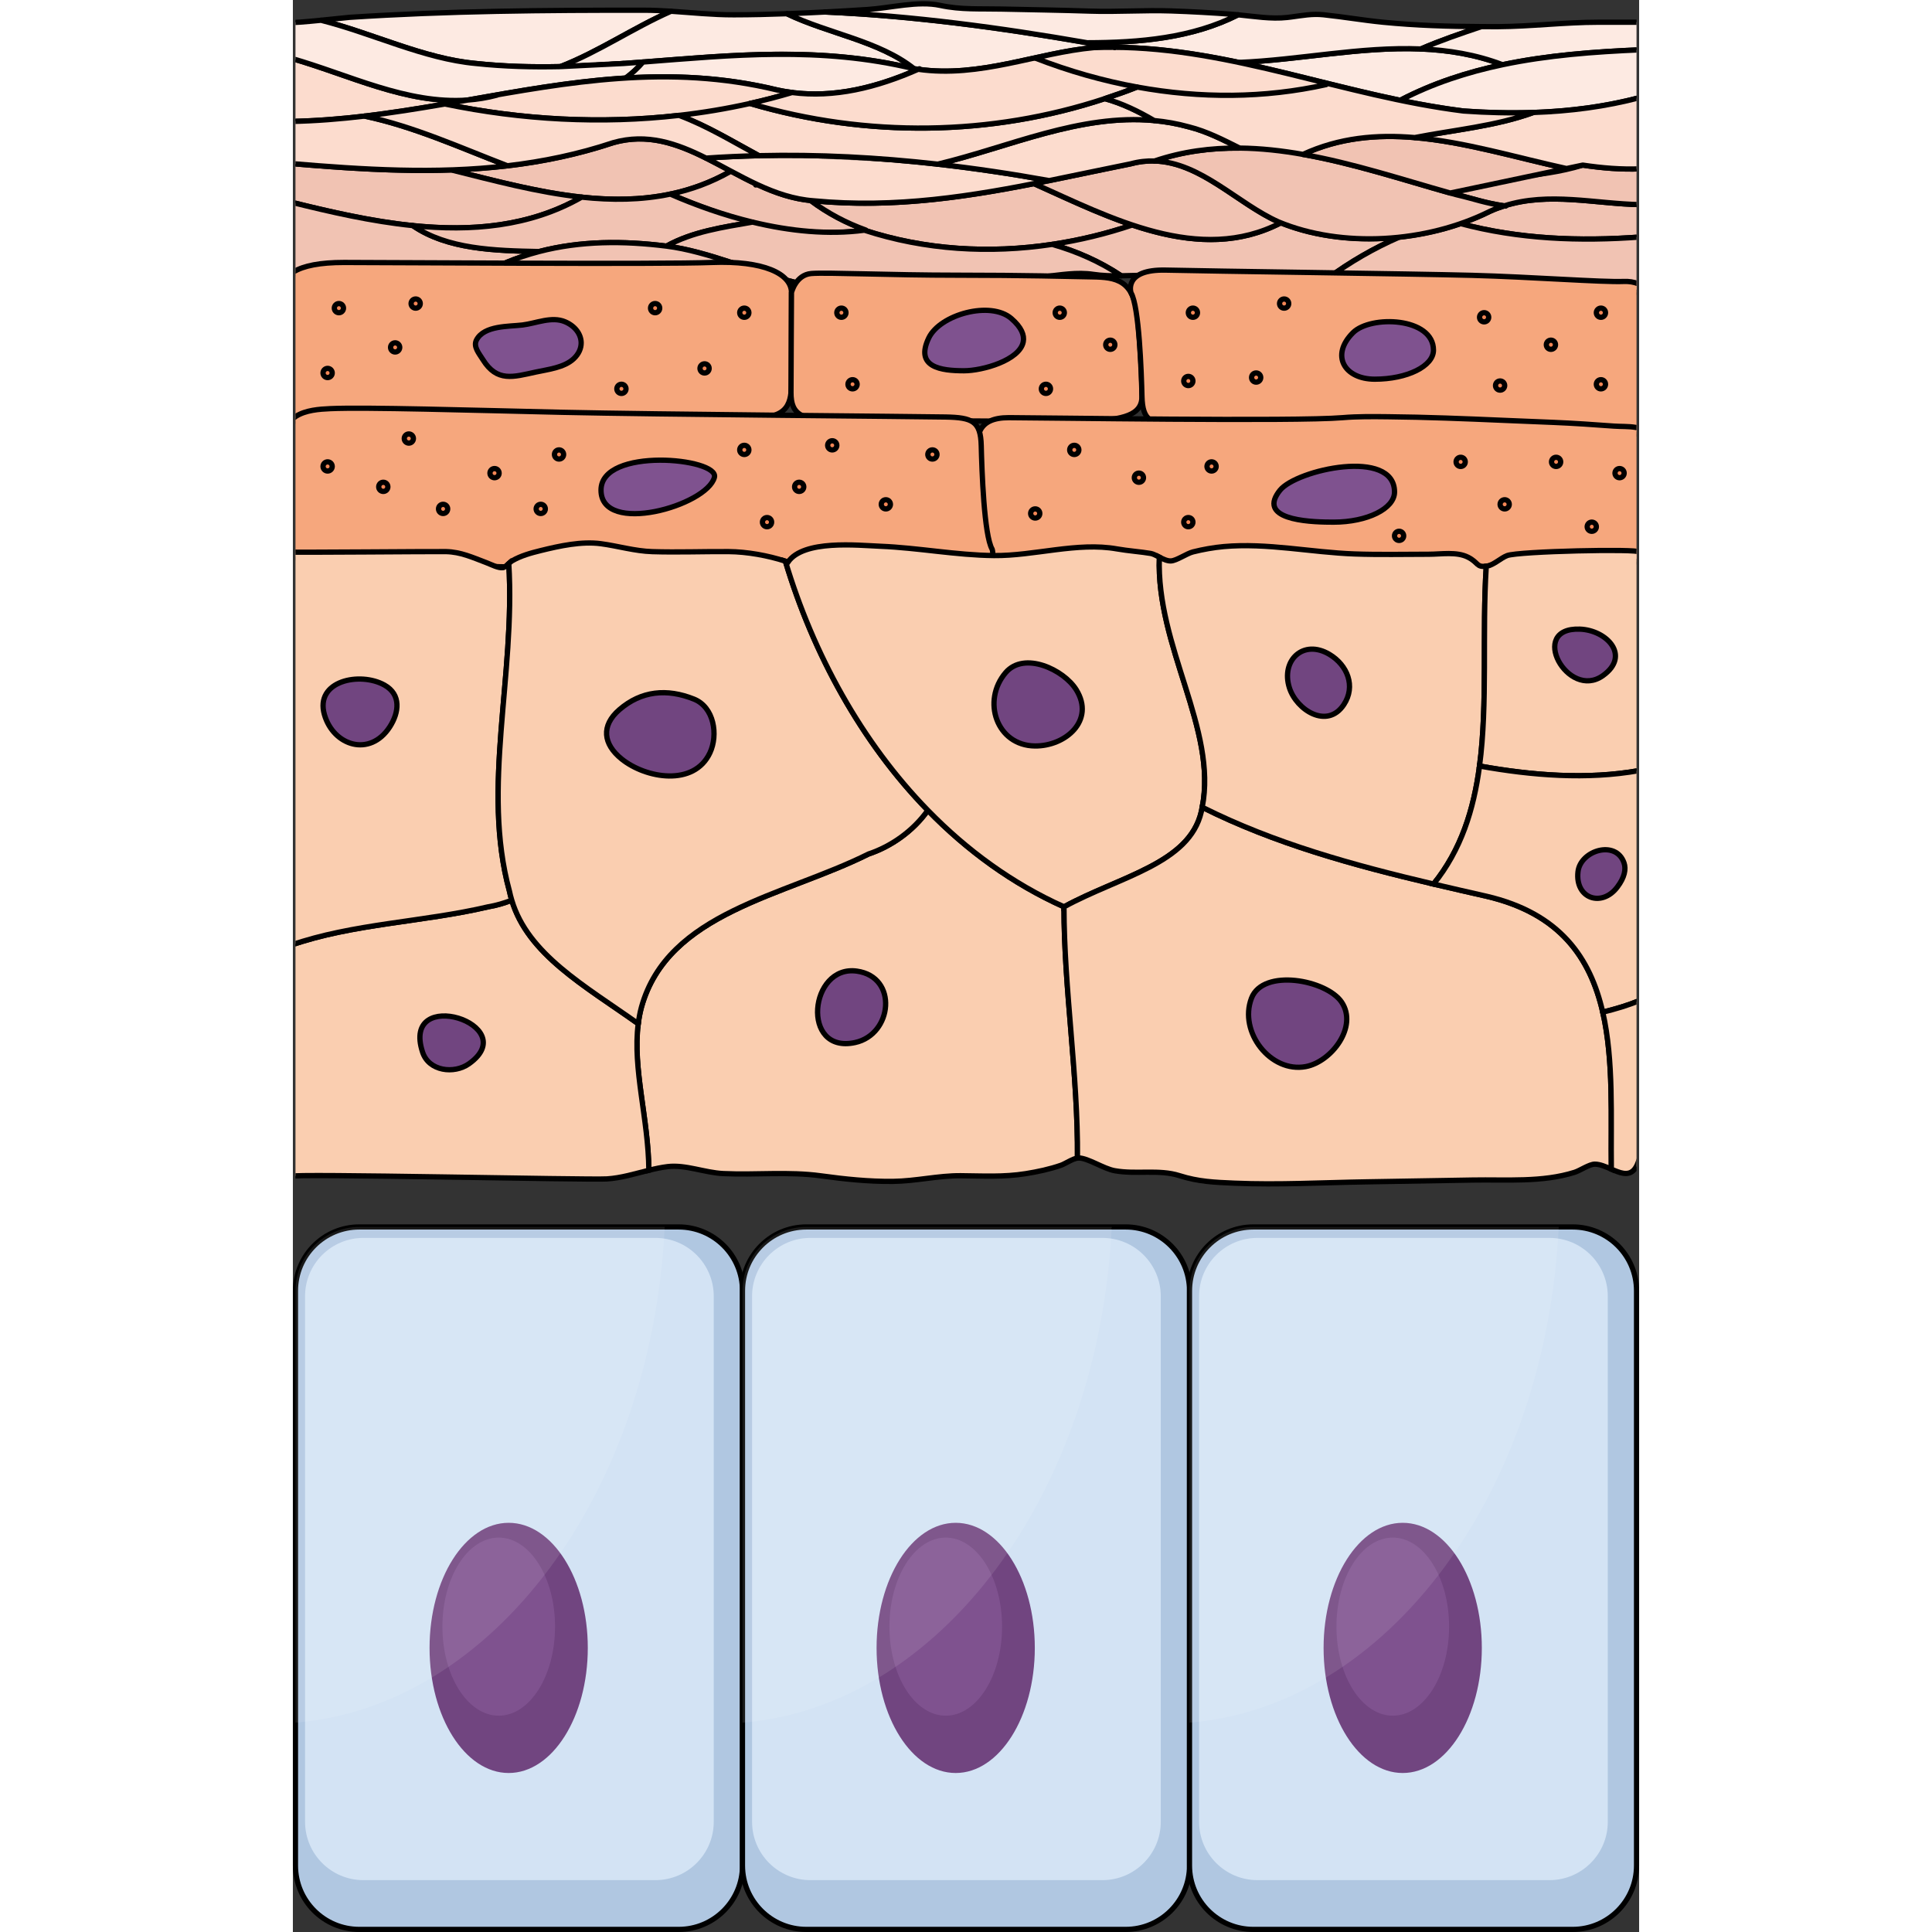 <?xml version="1.0" encoding="utf-8"?>
<!-- Created by: Science Figures, www.sciencefigures.org, Generator: Science Figures Editor -->
<!DOCTYPE svg PUBLIC "-//W3C//DTD SVG 1.1//EN" "http://www.w3.org/Graphics/SVG/1.1/DTD/svg11.dtd">
<svg version="1.1" id="Layer_1" xmlns="http://www.w3.org/2000/svg" xmlns:xlink="http://www.w3.org/1999/xlink" 
	 width="800px" height="800px" viewBox="0 0 259.214 371.998" enable-background="new 0 0 259.214 371.998"
	 xml:space="preserve">
<rect x="0" y="0" width="259.214" height="371.998" fill="#333333" stroke="none"/>
<g>
	<g>
		<g>
			<path fill="#B0C7E1" d="M86.571,359.203c0,6.791-5.504,12.295-12.295,12.295h-61.48c-6.791,0-12.296-5.504-12.296-12.295V248.539
				c0-6.791,5.505-12.295,12.296-12.295h61.48c6.791,0,12.295,5.504,12.295,12.295V359.203z"/>
			<path fill="none" stroke="#000000" stroke-linecap="round" stroke-linejoin="round" stroke-miterlimit="10" d="M86.571,359.203
				c0,6.791-5.504,12.295-12.295,12.295h-61.48c-6.791,0-12.296-5.504-12.296-12.295V248.539c0-6.791,5.505-12.295,12.296-12.295
				h61.48c6.791,0,12.295,5.504,12.295,12.295V359.203z"/>
			<path fill="#D3E3F4" d="M81.038,350.771c0,6.209-5.033,11.242-11.241,11.242H13.586c-6.209,0-11.241-5.033-11.241-11.242V249.593
				c0-6.208,5.032-11.241,11.241-11.241h56.211c6.208,0,11.241,5.033,11.241,11.241V350.771z"/>
			<g>
				<g>
					<ellipse fill="#714580" cx="41.551" cy="317.297" rx="15.234" ry="24.087"/>
					<ellipse fill="#7F528F" cx="39.637" cy="313.203" rx="10.843" ry="17.146"/>
				</g>
			</g>
			<path opacity="0.1" fill="#FFFFFF" d="M71.595,236.244H12.796c-6.791,0-12.296,5.504-12.296,12.295v83.152
				C38.575,328.543,69.069,287.556,71.595,236.244z"/>
		</g>
		<g>
			<path fill="#B0C7E1" d="M172.643,359.203c0,6.791-5.505,12.295-12.296,12.295H98.867c-6.791,0-12.296-5.504-12.296-12.295
				V248.539c0-6.791,5.505-12.295,12.296-12.295h61.479c6.791,0,12.296,5.504,12.296,12.295V359.203z"/>
			<path fill="none" stroke="#000000" stroke-linecap="round" stroke-linejoin="round" stroke-miterlimit="10" d="M172.643,359.203
				c0,6.791-5.505,12.295-12.296,12.295H98.867c-6.791,0-12.296-5.504-12.296-12.295V248.539c0-6.791,5.505-12.295,12.296-12.295
				h61.479c6.791,0,12.296,5.504,12.296,12.295V359.203z"/>
			<path fill="#D3E3F4" d="M167.11,350.771c0,6.209-5.033,11.242-11.242,11.242H99.657c-6.209,0-11.242-5.033-11.242-11.242V249.593
				c0-6.208,5.033-11.241,11.242-11.241h56.211c6.209,0,11.242,5.033,11.242,11.241V350.771z"/>
			<g>
				<g>
					<ellipse fill="#714580" cx="127.622" cy="317.297" rx="15.234" ry="24.087"/>
					<ellipse fill="#7F528F" cx="125.708" cy="313.203" rx="10.843" ry="17.146"/>
				</g>
			</g>
			<path opacity="0.1" fill="#FFFFFF" d="M157.666,236.244H98.867c-6.791,0-12.296,5.504-12.296,12.295v83.152
				C124.646,328.543,155.14,287.556,157.666,236.244z"/>
		</g>
		<g>
			<path fill="#B0C7E1" d="M258.714,359.203c0,6.791-5.505,12.295-12.296,12.295h-61.479c-6.791,0-12.296-5.504-12.296-12.295
				V248.539c0-6.791,5.505-12.295,12.296-12.295h61.479c6.791,0,12.296,5.504,12.296,12.295V359.203z"/>
			<path fill="none" stroke="#000000" stroke-linecap="round" stroke-linejoin="round" stroke-miterlimit="10" d="M258.714,359.203
				c0,6.791-5.505,12.295-12.296,12.295h-61.479c-6.791,0-12.296-5.504-12.296-12.295V248.539c0-6.791,5.505-12.295,12.296-12.295
				h61.479c6.791,0,12.296,5.504,12.296,12.295V359.203z"/>
			<path fill="#D3E3F4" d="M253.181,350.771c0,6.209-5.033,11.242-11.242,11.242h-56.21c-6.209,0-11.242-5.033-11.242-11.242
				V249.593c0-6.208,5.033-11.241,11.242-11.241h56.21c6.209,0,11.242,5.033,11.242,11.241V350.771z"/>
			<g>
				<g>
					<ellipse fill="#714580" cx="213.693" cy="317.297" rx="15.234" ry="24.087"/>
					<ellipse fill="#7F528F" cx="211.779" cy="313.203" rx="10.843" ry="17.146"/>
				</g>
			</g>
			<path opacity="0.1" fill="#FFFFFF" d="M243.737,236.244h-58.799c-6.791,0-12.296,5.504-12.296,12.295v83.152
				C210.718,328.543,241.212,287.556,243.737,236.244z"/>
		</g>
	</g>
	<g>
		<defs>
			<rect id="SVGID_1_" x="0.5" y="-1.345" width="258.214" height="230.854"/>
		</defs>
		<clipPath id="SVGID_2_">
			<use xlink:href="#SVGID_1_"  overflow="visible"/>
		</clipPath>
		<g clip-path="url(#SVGID_2_)">
			<g>
				
					<path fill="#FDEAE2" stroke="#000000" stroke-width="1.017" stroke-linecap="round" stroke-linejoin="round" stroke-miterlimit="10" d="
					M67.553,1.967C48.653,1.953,29.768,2.1,10.867,3.343C10.553,3.364,8.004,3.644,5.414,3.9c9.934,2.514,19.864,7.419,29.797,8.322
					c5.502,0.589,10.928,0.72,16.314,0.604c7.426-2.898,14.017-7.464,21.292-10.66C71.081,2.054,69.332,1.968,67.553,1.967z"/>
				
					<path fill="#FDEAE2" stroke="#000000" stroke-width="1.017" stroke-linecap="round" stroke-linejoin="round" stroke-miterlimit="10" d="
					M119.621,13.239c-6.723-5.377-16.553-6.758-24.502-10.599c-3.395,0.125-6.793,0.207-10.205,0.212
					c-4.124,0.006-8.079-0.422-12.097-0.685c-7.275,3.196-13.866,7.762-21.292,10.66c4.071-0.088,8.119-0.32,12.162-0.604l0,0l0,0
					C81.978,10.933,100.133,8.536,119.621,13.239z"/>
				
					<path fill="#FDEAE2" stroke="#000000" stroke-width="1.017" stroke-linecap="round" stroke-linejoin="round" stroke-miterlimit="10" d="
					M102.47,2.31c-2.45,0.131-4.9,0.24-7.351,0.331c7.949,3.841,17.779,5.222,24.502,10.599c0.26,0.044,0.518,0.066,0.777,0.103
					c0.08-0.035,0.159-0.067,0.238-0.103c-0.079,0.036-0.158,0.068-0.238,0.103c11.901,1.698,22.852-3.175,33.8-4.171
					c1.242-0.052,2.478-0.067,3.71-0.063C139.43,5.757,120.949,3.113,102.47,2.31z"/>
				
					<path fill="#FDEAE2" stroke="#000000" stroke-width="1.017" stroke-linecap="round" stroke-linejoin="round" stroke-miterlimit="10" d="
					M217.197,9.425c-11.68-0.479-23.509,2.137-35.063,2.593c10.331,2.171,20.577,5.123,31.082,7.293
					c6.281-3.277,12.905-5.42,19.7-6.851C227.733,10.491,222.479,9.642,217.197,9.425"/>
				
					<path fill="#FDEAE2" stroke="#000000" stroke-width="1.017" stroke-linecap="round" stroke-linejoin="round" stroke-miterlimit="10" d="
					M209.908,4.281c-3.841-0.379-7.647-1.041-11.483-1.44c-2.189-0.228-4.083,0.149-6.167,0.423c-0.271,0.036-0.544,0.07-0.824,0.1
					c-3.093,0.337-6.32-0.208-9.439-0.514c-8.846,4.489-18.962,5.366-29.049,5.384c1.654,0.288,3.31,0.575,4.963,0.875
					c8.232,0.026,16.256,1.236,24.226,2.91c11.555-0.456,23.384-3.072,35.063-2.593c3.826-1.666,7.756-2.989,11.654-4.305
					C222.527,5.102,216.203,4.901,209.908,4.281z"/>
				
					<path fill="#FDEAE2" stroke="#000000" stroke-width="1.017" stroke-linecap="round" stroke-linejoin="round" stroke-miterlimit="10" d="
					M180.878,2.75c-3.928-0.295-7.86-0.515-11.796-0.646c-5.234-0.174-10.336,0.213-15.58,0.038
					c-5.672-0.19-11.346-0.267-17.018-0.396c-4.105-0.093-7.818,0.162-11.847-0.705c-4.283-0.922-9.562,0.5-13.993,0.788
					c-2.729,0.178-5.452,0.336-8.175,0.481c16.825,0.731,33.651,2.996,50.476,5.923c10.087-0.018,20.203-0.895,29.049-5.384
					C181.621,2.813,181.248,2.778,180.878,2.75z"/>
				
					<path fill="#FDEAE2" stroke="#000000" stroke-width="1.017" stroke-linecap="round" stroke-linejoin="round" stroke-miterlimit="10" d="
					M251.313,4.282c-6.375,0-12.845,0.81-19.307,0.852c-0.359,0.002-0.72-0.003-1.079-0.002c-0.691,0.002-1.383-0.008-2.075-0.011
					c-3.898,1.316-7.828,2.639-11.654,4.305c5.282,0.216,10.536,1.066,15.719,3.036c8.695-1.831,17.677-2.494,26.589-2.873V8.989
					V4.282C259.505,4.282,251.721,4.282,251.313,4.282z"/>
				
					<path fill="#FDEAE2" stroke="#000000" stroke-width="1.017" stroke-linecap="round" stroke-linejoin="round" stroke-miterlimit="10" d="
					M232.916,12.461c-6.795,1.431-13.419,3.573-19.7,6.851c4.013,0.829,8.062,1.55,12.17,2.063
					c11.555,0.826,23.108,0.311,34.119-2.63V9.588C250.593,9.967,241.611,10.63,232.916,12.461"/>
				
					<path fill="#FCDCCE" stroke="#000000" stroke-width="1.017" stroke-linecap="round" stroke-linejoin="round" stroke-miterlimit="10" d="
					M-0.357,11.217c0,3.362,0,7.64,0,12.165c11.591-0.21,22.81-2.14,33.984-4.116C21.92,20.105,10.751,14.37-0.357,11.217z"/>
				
					<path fill="#FCDCCE" stroke="#000000" stroke-width="1.017" stroke-linecap="round" stroke-linejoin="round" stroke-miterlimit="10" d="
					M63.688,12.223c-4.043,0.285-8.091,0.516-12.162,0.604"/>
				
					<path fill="#FDEAE2" stroke="#000000" stroke-width="1.017" stroke-linecap="round" stroke-linejoin="round" stroke-miterlimit="10" d="
					M67.414,11.946c-1.243,0.096-2.484,0.189-3.727,0.276c0,0-12.32,0.608-12.162,0.604c-5.387,0.116-10.813-0.015-16.314-0.604
					C25.278,11.32,15.348,6.414,5.414,3.9C2.553,4.184-0.357,4.438-0.357,4.284c0,0.086,0,2.822,0,6.933
					c11.108,3.152,22.277,8.888,33.984,8.049c10.11-1.789,20.184-3.604,30.461-4.231C65.309,14.117,66.438,13.1,67.414,11.946z"/>
				
					<path fill="#FDEAE2" stroke="#000000" stroke-width="1.017" stroke-linecap="round" stroke-linejoin="round" stroke-miterlimit="10" d="
					M119.621,13.239c-18.164-4.384-35.17-2.599-52.207-1.293c-0.977,1.154-2.105,2.171-3.326,3.088
					c9.463-0.578,19.096-0.15,29.092,2.272c9.073,2.017,18.146,0.033,27.219-3.965C120.139,13.305,119.881,13.283,119.621,13.239z"
					/>
				
					<path fill="#F1C3B3" stroke="#000000" stroke-width="1.017" stroke-linecap="round" stroke-linejoin="round" stroke-miterlimit="10" d="
					M259.505,45.63v-6.227c-8.755-0.165-17.685-2.495-26.257,0.236c0.091,0.013,0.183,0.028,0.274,0.041
					c-0.092-0.013-0.184-0.028-0.274-0.041c-0.93,0.295-1.856,0.633-2.777,1.058c-1.803,0.901-3.702,1.678-5.655,2.354
					C236.024,46.041,247.715,46.518,259.505,45.63z"/>
				
					<path fill="#F1C3B3" stroke="#000000" stroke-width="1.017" stroke-linecap="round" stroke-linejoin="round" stroke-miterlimit="10" d="
					M84.348,32.954c-7.265-3.88-14.268-7.884-22.695-5.477c-10.381,3.46-20.762,4.896-31.141,5.248
					C48.166,37.126,67.296,42.729,84.348,32.954z"/>
				
					<path fill="#F1C3B3" stroke="#000000" stroke-width="1.017" stroke-linecap="round" stroke-linejoin="round" stroke-miterlimit="10" d="
					M55.606,37.96c-8.447-0.909-16.929-3.2-25.095-5.236c-10.291,0.348-20.58-0.367-30.869-1.235c0,2.574,0,5.089,0,7.434
					C17.908,43.461,38.494,47.732,55.606,37.96z"/>
				
					<path fill="#F1C3B3" stroke="#000000" stroke-width="1.017" stroke-linecap="round" stroke-linejoin="round" stroke-miterlimit="10" d="
					M110.307,44.296c-3.732-1.35-7.301-3.206-10.615-5.693c-3.637-0.357-7.015-1.556-10.267-3.069
					c-0.105,0.03-0.208,0.045-0.313,0.079c0.105-0.034,0.208-0.049,0.313-0.079c-1.72-0.8-3.405-1.687-5.077-2.58
					c-3.801,2.18-7.707,3.585-11.675,4.418C84.607,42.568,97.154,46.129,110.307,44.296z"/>
				
					<path fill="#F1C3B3" stroke="#000000" stroke-width="1.017" stroke-linecap="round" stroke-linejoin="round" stroke-miterlimit="10" d="
					M146.221,47.053c5.234-0.786,10.4-2.04,15.402-3.729c-6.524-2.18-12.914-5.278-18.923-7.964
					c-13.835,2.712-27.633,4.711-42.401,3.304c-0.204-0.014-0.405-0.041-0.607-0.061c3.314,2.487,6.883,4.344,10.615,5.693
					c-0.088,0.013-0.178,0.019-0.266,0.03C121.733,48.155,134.163,48.863,146.221,47.053"/>
				
					<path fill="#F1C3B3" stroke="#000000" stroke-width="1.017" stroke-linecap="round" stroke-linejoin="round" stroke-miterlimit="10" d="
					M190.23,42.899c-9.316,4.826-19.105,3.599-28.607,0.424c-5.002,1.689-10.168,2.943-15.402,3.729
					c4.68,1.335,9.155,3.3,13.275,6.047c1.564-0.021,3.132-0.091,4.671-0.109c4.053-0.048,8.554-0.822,12.531-0.386
					c4.454,0.489,8.647,1.253,13.188,1.306c3.141,0.036,6.26-0.109,9.367-0.308c4.273-3.142,8.914-5.84,13.79-7.952
					C205.145,46.5,197.075,45.65,190.23,42.899z"/>
				
					<path fill="#F1C3B3" stroke="#000000" stroke-width="1.017" stroke-linecap="round" stroke-linejoin="round" stroke-miterlimit="10" d="
					M-0.357,38.923c0,7.41,0,13.085,0,13.076c0,2.021,17.146,0.568,18.271,0.614c4.38,0.179,9.393-0.26,13.654,0.786
					c0.971,0.239,1.948,0.394,2.934,0.491c4.213-2.566,8.525-4.317,12.901-5.455c-8.621-0.176-17.649-0.423-24.313-4.996
					C15.151,42.629,7.198,40.801-0.357,38.923z"/>
				
					<path fill="#F1C3B3" stroke="#000000" stroke-width="1.017" stroke-linecap="round" stroke-linejoin="round" stroke-miterlimit="10" d="
					M72.673,37.372c-5.6,1.177-11.324,1.207-17.066,0.588c-10.033,5.729-21.261,6.628-32.516,5.479
					c6.663,4.572,15.691,4.819,24.313,4.996c8.019-2.084,16.258-2.082,24.532-1.045c5.048-2.805,10.882-3.627,16.572-4.623
					C83.094,41.458,77.74,39.579,72.673,37.372z"/>
				
					<path fill="#F1C3B3" stroke="#000000" stroke-width="1.017" stroke-linecap="round" stroke-linejoin="round" stroke-miterlimit="10" d="
					M146.221,47.053c-12.058,1.81-24.487,1.102-36.18-2.727c-6.926,0.919-14.284,0.193-21.533-1.56
					c-5.69,0.996-11.524,1.818-16.572,4.623c8.045,1.008,16.885,5.046,24.818,6.994c0.751,0.015,1.502,0.031,2.258,0.037
					c4.363,0.035,7.972-0.174,12.331,0c3.569,0.143,7.07-0.433,10.673-0.193c7.533,0.501,15.081-0.163,22.57-0.951
					c3.214-0.338,6.356-0.929,9.539-0.452c1.756,0.264,3.563,0.301,5.371,0.276C155.376,50.353,150.9,48.388,146.221,47.053z"/>
				
					<path fill="#F1C3B3" stroke="#000000" stroke-width="1.017" stroke-linecap="round" stroke-linejoin="round" stroke-miterlimit="10" d="
					M71.936,47.39c8.045,1.008,16.885,5.046,24.818,6.994c-7.282-0.149-15.143-2.743-22.473-2.413
					c-8.735,0.392-17.461,0.989-26.198,1.362c-4.518,0.193-9.112,0.999-13.581,0.558c4.213-2.566,8.525-4.317,12.901-5.455
					C55.422,46.351,63.661,46.354,71.936,47.39z"/>
				
					<path fill="#F1C3B3" stroke="#000000" stroke-width="1.017" stroke-linecap="round" stroke-linejoin="round" stroke-miterlimit="10" d="
					M224.815,43.052c-3.755,1.299-7.742,2.167-11.771,2.6c-4.876,2.112-9.517,4.81-13.79,7.952
					c5.791-0.371,11.424,0.316,17.208,0.313c7.513-0.004,15.143,0.48,22.653,0.485c6.828,0.003,13.475,1.893,20.34,1.893
					c0.016,0,0.032,0,0.05,0V45.63C247.715,46.518,236.024,46.041,224.815,43.052z"/>
				
					<path fill="#FCDCCE" stroke="#000000" stroke-width="1.017" stroke-linecap="round" stroke-linejoin="round" stroke-miterlimit="10" d="
					M110.307,44.296"/>
				
					<path fill="#F1C3B3" stroke="#000000" stroke-width="1.017" stroke-linecap="round" stroke-linejoin="round" stroke-miterlimit="10" d="
					M189.792,42.731c-9.152-4.068-17.289-14.237-28.476-11.187c-6.272,1.255-12.447,2.605-18.616,3.814
					c14.757,6.6,31.817,15.679,47.53,7.54C190.086,42.841,189.936,42.792,189.792,42.731z"/>
				
					<path fill="#F1C3B3" stroke="#000000" stroke-width="1.017" stroke-linecap="round" stroke-linejoin="round" stroke-miterlimit="10" d="
					M248.363,31.791c-8.91,2.775-17.44,1.749-25.523,5.377c3.804,0.889,6.549,1.91,10.408,2.472
					c8.572-2.731,17.502-0.401,26.257-0.236v-6.9C255.799,32.664,252.087,32.347,248.363,31.791z"/>
				
					<path fill="#FCDCCE" stroke="#000000" stroke-width="1.017" stroke-linecap="round" stroke-linejoin="round" stroke-miterlimit="10" d="
					M194.49,29.728c-4.057-0.715-8.125-1.176-12.188-1.216"/>
				
					<path fill="#F1C3B3" stroke="#000000" stroke-width="1.017" stroke-linecap="round" stroke-linejoin="round" stroke-miterlimit="10" d="
					M182.303,28.512c-5.49-0.054-10.969,0.646-16.389,2.486c8.922,0.273,16.026,8.245,23.878,11.733
					c12.204,5.085,28.476,4.068,40.679-2.034c0.921-0.425,1.848-0.763,2.777-1.058c-3.859-0.563-5.436-1.265-9.238-2.153
					l-1.17-0.319c-9.192-2.585-18.732-5.743-28.35-7.439"/>
				
					<path fill="#FCDCCE" stroke="#000000" stroke-width="1.017" stroke-linecap="round" stroke-linejoin="round" stroke-miterlimit="10" d="
					M89.721,29.974c-3.385,0.082-6.771,0.23-10.158,0.47c6.579,3.292,13.066,7.673,20.736,8.22
					c15.809,1.506,30.502-0.891,45.319-3.887c-7.151-1.293-14.301-2.362-21.451-3.168"/>
				
					<path fill="#FCDCCE" stroke="#000000" stroke-width="1.017" stroke-linecap="round" stroke-linejoin="round" stroke-miterlimit="10" d="
					M124.167,31.608c-11.482-1.295-22.964-1.908-34.446-1.635"/>
				
					<path fill="#FCDCCE" stroke="#000000" stroke-width="1.017" stroke-linecap="round" stroke-linejoin="round" stroke-miterlimit="10" d="
					M-0.357,23.382c0,2.667,0,5.416,0,8.107c13.892,1.172,27.781,2.057,41.671,0.427c-9.075-3.48-17.975-7.551-27.49-9.565
					C9.143,22.906,4.427,23.295-0.357,23.382z"/>
				
					<path fill="#FCDCCE" stroke="#000000" stroke-width="1.017" stroke-linecap="round" stroke-linejoin="round" stroke-miterlimit="10" d="
					M74.361,22.215c4.59-0.523,9.154-1.283,13.663-2.292"/>
				
					<path fill="#FCDCCE" stroke="#000000" stroke-width="1.017" stroke-linecap="round" stroke-linejoin="round" stroke-miterlimit="10" d="
					M88.024,19.923c2.723-0.61,5.425-1.311,8.101-2.107c-0.981-0.127-1.964-0.29-2.945-0.508
					c-20.852-5.054-40.134-1.477-59.553,1.959c1.871-0.134,3.754-0.435,5.652-0.942c-1.898,0.507-3.781,0.808-5.652,0.942
					c-1.449,0.256-2.9,0.51-4.352,0.76c14.758,3.065,30.073,3.904,45.086,2.189"/>
				
					<path fill="#FCDCCE" stroke="#000000" stroke-width="1.017" stroke-linecap="round" stroke-linejoin="round" stroke-miterlimit="10" d="
					M165.836,23.211c-14.28-1.336-28.002,5.137-41.669,8.397c7.15,0.807,14.3,1.875,21.451,3.168
					c5.2-1.051,10.415-2.175,15.698-3.232c1.592-0.434,3.118-0.593,4.598-0.547c5.42-1.84,10.898-2.54,16.389-2.486
					c-3.16-1.575-6.291-3.209-9.8-4.086C170.266,23.804,168.044,23.417,165.836,23.211"/>
				
					<path fill="#FCDCCE" stroke="#000000" stroke-width="1.017" stroke-linecap="round" stroke-linejoin="round" stroke-miterlimit="10" d="
					M88.024,19.923c-4.509,1.009-9.073,1.769-13.663,2.292c5.43,2.032,10.294,5.028,15.359,7.758
					c11.482-0.273,22.964,0.34,34.446,1.635c13.667-3.261,27.389-9.733,41.669-8.397c-3.04-1.789-6.167-3.31-9.5-4.22
					C134.412,26.222,110.488,26.549,88.024,19.923z"/>
				
					<path fill="#F1C3B3" stroke="#000000" stroke-width="1.017" stroke-linecap="round" stroke-linejoin="round" stroke-miterlimit="10" d="
					M216.007,26.489c-7.31-0.624-14.518,0.007-21.517,3.239c9.617,1.696,19.157,4.854,28.35,7.439l22.395-4.718
					C235.475,30.323,225.651,27.311,216.007,26.489"/>
				
					<path fill="#FCDCCE" stroke="#000000" stroke-width="1.017" stroke-linecap="round" stroke-linejoin="round" stroke-miterlimit="10" d="
					M238.855,21.657c-7.247,2.644-15.217,3.335-22.849,4.832c9.645,0.822,19.468,3.834,29.228,5.961l3.129-0.659
					c3.724,0.556,7.436,0.874,11.142,0.712V18.745C252.783,20.54,245.857,21.423,238.855,21.657z"/>
				
					<path fill="#FCDCCE" stroke="#000000" stroke-width="1.017" stroke-linecap="round" stroke-linejoin="round" stroke-miterlimit="10" d="
					M162.552,16.759c12.188,2.227,24.505,2.173,36.393-0.468C187.057,18.932,174.74,18.985,162.552,16.759
					c-2.048,0.815-4.126,1.543-6.216,2.232c3.333,0.911,6.46,2.432,9.5,4.22c2.208,0.206,4.43,0.593,6.667,1.215
					c3.509,0.877,6.64,2.511,9.8,4.086c4.063,0.04,8.131,0.5,12.188,1.216c6.999-3.232,14.207-3.863,21.517-3.239
					c7.632-1.497,15.602-2.188,22.849-4.832c-4.471,0.15-8.968,0.04-13.47-0.282c-23.165-2.895-44.498-12.196-67.478-12.267
					c0.119,0.021,0.238,0.042,0.357,0.063c-0.119-0.021-0.238-0.042-0.357-0.063c-1.232-0.004-2.468,0.012-3.71,0.063
					c-10.948,0.996-21.898,5.869-33.8,4.171c-8.09,3.565-16.182,5.52-24.273,4.473c-2.676,0.796-5.378,1.497-8.101,2.107
					c22.464,6.626,46.388,6.299,68.312-0.932"/>
				
					<path fill="#FCDCCE" stroke="#000000" stroke-width="1.017" stroke-linecap="round" stroke-linejoin="round" stroke-miterlimit="10" d="
					M156.336,18.991c2.09-0.688,4.168-1.417,6.216-2.232c-6.581-1.202-13.124-3.058-19.54-5.553
					c6.416,2.496,12.959,4.352,19.54,5.553"/>
				
					<path fill="#FCDCCE" stroke="#000000" stroke-width="1.017" stroke-linecap="round" stroke-linejoin="round" stroke-miterlimit="10" d="
					M29.275,20.026c-5.123,0.884-10.263,1.71-15.452,2.326c9.516,2.014,18.415,6.085,27.49,9.565
					c6.779-0.795,13.56-2.18,20.339-4.44c6.57-1.877,12.272,0.146,17.91,2.966c3.387-0.24,6.773-0.388,10.158-0.47
					c-5.065-2.73-9.93-5.727-15.359-7.758C59.349,23.93,44.033,23.091,29.275,20.026z"/>
			</g>
			<g>
				<g>
					<path fill="#F6A77D" stroke="#000000" stroke-width="1.017" stroke-miterlimit="10" d="M96.002,56.34
						c0-3.675-5.434-6.189-15.328-5.803c-9.896,0.387-61.507,0-70.818,0c-9.313,0-12.417,2.515-12.417,6.77
						c0,4.255,0,15.088,0,18.764s2.91,6.189,9.506,6.189c6.599,0,37.836-1.16,46.954-1.935c9.119-0.774,29.686,0,35.895,0
						s6.209-3.675,6.209-7.35S96.002,61.563,96.002,56.34z"/>
					
						<path fill="#7F528F" stroke="#000000" stroke-width="1.017" stroke-linecap="round" stroke-linejoin="round" stroke-miterlimit="8" d="
						M55.509,66.009c0.006,1.053-0.444,2.133-1.435,3.063c-1.832,1.72-4.973,2.062-7.318,2.57
						c-4.323,0.938-7.453,1.989-10.174-2.406c-0.739-1.191-1.91-2.497-1.214-3.803c1.483-2.791,6.222-2.539,8.835-2.856
						c2.664-0.324,5.622-1.717,8.211-0.619C54.363,62.786,55.495,64.363,55.509,66.009z"/>
					<path fill="#F6A77D" stroke="#000000" stroke-width="1.017" stroke-miterlimit="10" d="M96.002,56.34
						c0,0,0.814-3.434,3.821-3.677c3.009-0.243,15.206,0.324,28.134,0.324c12.927,0,21.383,0.243,25.937,0.324
						s8.132,0.486,8.782,8.106c0.648,7.62,0.813,11.917,0.813,14.916c0,3-2.358,4.378-9.27,4.702s-38.217-0.26-47.322-0.017
						C97.79,81.262,95.91,79.832,95.91,75.61S96.002,57.934,96.002,56.34z"/>
					
						<path fill="#7F528F" stroke="#000000" stroke-width="1.017" stroke-linecap="round" stroke-linejoin="round" stroke-miterlimit="8" d="
						M140.631,65.815c-0.691,3.569-7.865,5.573-11.399,5.573c-4.402,0-9.529-0.638-6.792-6.323
						c2.184-4.538,11.912-7.202,15.907-3.726C140.279,63.023,140.882,64.521,140.631,65.815z"/>
					<path fill="#F6A77D" stroke="#000000" stroke-width="1.017" stroke-miterlimit="10" d="M161.383,56.383
						c0,0-1.564-4.577,6.725-4.375c8.289,0.201,47.51,0.705,58.932,1.007c11.423,0.303,25.068,1.347,29.213,1.177
						c4.146-0.169,6.672,2.854,6.672,7.994c0,5.388,0.761,10.863,0.105,16.261c-0.163,1.345-0.426,2.894-1.322,3.976
						c-0.87,1.046-2.442,1.262-3.748,1.077c-0.845-0.12-1.819,0.028-2.674,0.031c-2.257,0.008-4.514-0.014-6.77-0.045
						c-11.203-0.15-22.406-0.488-33.606-0.741c-17.791-0.403-39.425-0.805-44.577-0.906c-5.156-0.101-6.729-0.817-6.844-5.505
						C163.374,71.645,162.947,59.045,161.383,56.383z"/>
					
						<path fill="#7F528F" stroke="#000000" stroke-width="1.017" stroke-linecap="round" stroke-linejoin="round" stroke-miterlimit="8" d="
						M219.617,67.421c0,3.086-5.062,5.589-11.302,5.589c-5.816,0-8.61-4.553-4.192-8.957
						C207.55,60.638,219.617,61.082,219.617,67.421z"/>
				</g>
				<g>
					<path fill="#F6A77D" stroke="#000000" stroke-width="1.017" stroke-miterlimit="10" d="M131.649,104.405
						c0,3.676,5.434,6.19,15.329,5.803c9.895-0.387,89.877,0,99.189,0c9.312,0,16.753-2.515,16.753-6.771c0-3.983,0-7.965,0-11.948
						c0-2.252,0.149-4.89-0.976-6.928c-1.584-2.87-4.855-2.314-7.612-2.519c-3.854-0.284-7.651-0.547-11.517-0.708
						c-3.278-0.137-6.559-0.267-9.838-0.406c-7.364-0.316-14.738-0.614-22.109-0.685c-2.909-0.029-5.843-0.071-8.745,0.176
						c-9.12,0.773-58.057,0-64.266,0s-6.209,3.675-6.209,7.35C131.649,91.445,131.649,99.183,131.649,104.405z"/>
					
						<path fill="#7F528F" stroke="#000000" stroke-width="1.017" stroke-linecap="round" stroke-linejoin="round" stroke-miterlimit="8" d="
						M189.463,95.243c0.162-0.269,0.36-0.553,0.601-0.85c3.185-3.962,22.054-8.161,22.054,0.34c0,3.205-5.256,5.803-11.74,5.803
						C196.848,100.536,186.371,100.39,189.463,95.243z"/>
					<path fill="#F6A77D" stroke="#000000" stroke-width="1.017" stroke-miterlimit="10" d="M134.643,105.75
						c0,0,1.564,4.576-6.725,4.375s-76.727-0.705-88.15-1.007c-6.061-0.161-12.117-0.498-18.172-0.809
						c-0.137-0.007-0.274-0.015-0.411-0.021c-3.468-0.185-6.935-0.452-10.408-0.477c-2.688-0.019-5.433,0.42-8.111,0.27
						c-2.433-0.137-2.847-1.736-3.156-3.879c-0.487-3.381-0.526-6.754-0.719-10.158c-0.168-2.96-0.153-5.995-0.038-8.96
						c0.064-1.672,0.268-3.925,1.833-4.923c1.877-1.195,4.466-1.383,6.636-1.479c6.872-0.302,26.887,0.303,44.678,0.706
						c17.789,0.403,68.642,0.806,73.796,0.906s6.729,0.817,6.843,5.505C132.652,90.488,133.079,103.088,134.643,105.75z"/>
					
						<path fill="#7F528F" stroke="#000000" stroke-width="1.017" stroke-linecap="round" stroke-linejoin="round" stroke-miterlimit="8" d="
						M59.331,94.366c0.002-8.374,22.815-6.17,21.835-2.458C79.719,97.385,59.329,103.181,59.331,94.366z"/>
				</g>
				<circle fill="#F38655" stroke="#000000" stroke-width="1.017" stroke-miterlimit="10" cx="8.863" cy="59.33" r="0.882"/>
				<circle fill="#F38655" stroke="#000000" stroke-width="1.017" stroke-miterlimit="10" cx="19.692" cy="66.892" r="0.882"/>
				<circle fill="#F38655" stroke="#000000" stroke-width="1.017" stroke-miterlimit="10" cx="23.644" cy="58.451" r="0.883"/>
				<circle fill="#F38655" stroke="#000000" stroke-width="1.017" stroke-miterlimit="10" cx="6.691" cy="71.815" r="0.883"/>
				<circle fill="#F38655" stroke="#000000" stroke-width="1.017" stroke-miterlimit="10" cx="63.262" cy="74.869" r="0.883"/>
				<circle fill="#F38655" stroke="#000000" stroke-width="1.017" stroke-miterlimit="10" cx="69.749" cy="59.33" r="0.883"/>
				<circle fill="#F38655" stroke="#000000" stroke-width="1.017" stroke-miterlimit="10" cx="86.92" cy="60.21" r="0.882"/>
				<circle fill="#F38655" stroke="#000000" stroke-width="1.017" stroke-miterlimit="10" cx="79.269" cy="70.936" r="0.882"/>
				<circle fill="#F38655" stroke="#000000" stroke-width="1.017" stroke-miterlimit="10" cx="105.615" cy="60.21" r="0.881"/>
				<circle fill="#F38655" stroke="#000000" stroke-width="1.017" stroke-miterlimit="10" cx="107.763" cy="73.99" r="0.882"/>
				<circle fill="#F38655" stroke="#000000" stroke-width="1.017" stroke-miterlimit="10" cx="147.661" cy="60.21" r="0.882"/>
				<circle fill="#F38655" stroke="#000000" stroke-width="1.017" stroke-miterlimit="10" cx="157.39" cy="66.379" r="0.882"/>
				<circle fill="#F38655" stroke="#000000" stroke-width="1.017" stroke-miterlimit="10" cx="144.996" cy="74.869" r="0.882"/>
				<circle fill="#F38655" stroke="#000000" stroke-width="1.017" stroke-miterlimit="10" cx="173.297" cy="60.21" r="0.882"/>
				<circle fill="#F38655" stroke="#000000" stroke-width="1.017" stroke-miterlimit="10" cx="190.863" cy="58.451" r="0.882"/>
				<circle fill="#F38655" stroke="#000000" stroke-width="1.017" stroke-miterlimit="10" cx="185.475" cy="72.695" r="0.882"/>
				<circle fill="#F38655" stroke="#000000" stroke-width="1.017" stroke-miterlimit="10" cx="172.415" cy="73.356" r="0.883"/>
				<circle fill="#F38655" stroke="#000000" stroke-width="1.017" stroke-miterlimit="10" cx="229.37" cy="61.089" r="0.882"/>
				<circle fill="#F38655" stroke="#000000" stroke-width="1.017" stroke-miterlimit="10" cx="251.86" cy="60.21" r="0.882"/>
				<circle fill="#F38655" stroke="#000000" stroke-width="1.017" stroke-miterlimit="10" cx="242.23" cy="66.379" r="0.883"/>
				<circle fill="#F38655" stroke="#000000" stroke-width="1.017" stroke-miterlimit="10" cx="232.445" cy="74.236" r="0.882"/>
				<circle fill="#F38655" stroke="#000000" stroke-width="1.017" stroke-miterlimit="10" cx="251.86" cy="73.99" r="0.882"/>
				<circle fill="#F38655" stroke="#000000" stroke-width="1.017" stroke-miterlimit="10" cx="255.449" cy="91.1" r="0.882"/>
				<circle fill="#F38655" stroke="#000000" stroke-width="1.017" stroke-miterlimit="10" cx="243.228" cy="88.93" r="0.883"/>
				<circle fill="#F38655" stroke="#000000" stroke-width="1.017" stroke-miterlimit="10" cx="224.854" cy="88.93" r="0.882"/>
				<circle fill="#F38655" stroke="#000000" stroke-width="1.017" stroke-miterlimit="10" cx="233.327" cy="97.106" r="0.882"/>
				<circle fill="#F38655" stroke="#000000" stroke-width="1.017" stroke-miterlimit="10" cx="250.096" cy="101.416" r="0.883"/>
				<circle fill="#F38655" stroke="#000000" stroke-width="1.017" stroke-miterlimit="10" cx="212.999" cy="103.175" r="0.881"/>
				<circle fill="#F38655" stroke="#000000" stroke-width="1.017" stroke-miterlimit="10" cx="176.891" cy="89.81" r="0.883"/>
				<circle fill="#F38655" stroke="#000000" stroke-width="1.017" stroke-miterlimit="10" cx="172.415" cy="100.536" r="0.883"/>
				<circle fill="#F38655" stroke="#000000" stroke-width="1.017" stroke-miterlimit="10" cx="162.899" cy="91.979" r="0.882"/>
				<circle fill="#F38655" stroke="#000000" stroke-width="1.017" stroke-miterlimit="10" cx="150.455" cy="86.627" r="0.882"/>
				<circle fill="#F38655" stroke="#000000" stroke-width="1.017" stroke-miterlimit="10" cx="142.936" cy="98.866" r="0.882"/>
				<circle fill="#F38655" stroke="#000000" stroke-width="1.017" stroke-miterlimit="10" cx="123.139" cy="87.506" r="0.883"/>
				<circle fill="#F38655" stroke="#000000" stroke-width="1.017" stroke-miterlimit="10" cx="103.852" cy="85.747" r="0.882"/>
				<circle fill="#F38655" stroke="#000000" stroke-width="1.017" stroke-miterlimit="10" cx="114.173" cy="97.106" r="0.882"/>
				<circle fill="#F38655" stroke="#000000" stroke-width="1.017" stroke-miterlimit="10" cx="97.488" cy="93.739" r="0.883"/>
				<circle fill="#F38655" stroke="#000000" stroke-width="1.017" stroke-miterlimit="10" cx="86.92" cy="86.627" r="0.882"/>
				<circle fill="#F38655" stroke="#000000" stroke-width="1.017" stroke-miterlimit="10" cx="91.297" cy="100.536" r="0.883"/>
				<circle fill="#F38655" stroke="#000000" stroke-width="1.017" stroke-miterlimit="10" cx="51.248" cy="87.506" r="0.882"/>
				<circle fill="#F38655" stroke="#000000" stroke-width="1.017" stroke-miterlimit="10" cx="47.725" cy="97.986" r="0.883"/>
				<circle fill="#F38655" stroke="#000000" stroke-width="1.017" stroke-miterlimit="10" cx="38.828" cy="91.1" r="0.882"/>
				<circle fill="#F38655" stroke="#000000" stroke-width="1.017" stroke-miterlimit="10" cx="22.327" cy="84.439" r="0.881"/>
				<circle fill="#F38655" stroke="#000000" stroke-width="1.017" stroke-miterlimit="10" cx="28.926" cy="97.986" r="0.882"/>
				<circle fill="#F38655" stroke="#000000" stroke-width="1.017" stroke-miterlimit="10" cx="17.409" cy="93.739" r="0.882"/>
				<circle fill="#F38655" stroke="#000000" stroke-width="1.017" stroke-miterlimit="10" cx="6.691" cy="89.81" r="0.883"/>
			</g>
			<g>
				<path fill="#FACEB0" stroke="#000000" stroke-width="1.017" stroke-miterlimit="10" d="M66.497,197.113
					c0.14-1.079,0.334-2.145,0.619-3.189c5.085-18.306,27.458-21.357,43.73-29.493c4.271-1.423,8.536-4.346,11.413-8.411
					c7.538,7.734,16.3,14.137,26.215,18.581c0,0.002,0,0.005,0,0.007c0,15.812,2.72,32.306,2.595,48.366
					c-0.908,0.128-2.423,1.132-3.166,1.39c-2.187,0.762-4.518,1.254-6.795,1.619c-4.289,0.686-8.267,0.43-12.544,0.397
					c-4.287-0.032-8.621,1.04-12.989,1.089c-4.649,0.055-9.284-0.432-13.882-1.065c-6.252-0.862-12.542-0.139-18.827-0.438
					c-3.597-0.172-7.256-1.755-10.704-1.34c-1.216,0.146-2.42,0.411-3.622,0.708C68.47,215.461,65.376,205.77,66.497,197.113z"/>
				<path fill="#FACEB0" stroke="#000000" stroke-width="1.017" stroke-miterlimit="10" d="M66.497,197.113
					c-10.255-7.287-21.252-13.337-24.35-23.786c-1.497,0.581-3.011,1.021-4.523,1.273c-12.518,2.945-26.101,3.228-38.048,7.404
					c0,24.017,0,44.464,0,44.498c0-0.589,57.238,0.725,60.905,0.491c2.749-0.175,5.399-1.005,8.059-1.66
					C68.47,215.461,65.376,205.77,66.497,197.113z"/>
				<path fill="#FACEB0" stroke="#000000" stroke-width="1.017" stroke-miterlimit="10" d="M42.147,173.327
					c-0.172-0.582-0.333-1.168-0.455-1.777c-5.423-19.883,1.193-41.371-0.118-63.039c-0.395,0.354-0.841,0.752-1.125,0.791
					c-0.91,0.123-2.233-0.603-3.259-0.99c-2.644-0.997-4.865-2.034-7.696-2.104c-1.991-0.049-29.918,0.206-29.918,0.083
					c0,0.016,0,41.49,0,75.712c11.947-4.176,25.53-4.458,38.048-7.404C39.137,174.349,40.65,173.908,42.147,173.327z"/>
				<path fill="#FACEB0" stroke="#000000" stroke-width="1.017" stroke-miterlimit="10" d="M42.147,173.327
					c3.098,10.449,14.095,16.499,24.35,23.786c0.14-1.079,0.334-2.145,0.619-3.189c5.085-18.306,27.458-21.357,43.73-29.493
					c4.271-1.423,8.536-4.346,11.413-8.411c-12.813-13.143-22.084-30.14-27.431-47.964c-3.313-1.081-7.365-1.82-10.909-1.847
					c-4.9-0.037-9.822,0.161-14.72,0.006c-3.391-0.107-6.591-1.085-9.887-1.526c-3.737-0.5-7.959,0.426-11.578,1.317
					c-1.886,0.464-3.844,0.998-5.536,1.987c-0.152,0.088-0.379,0.294-0.625,0.518c1.312,21.667-5.305,43.156,0.118,63.039
					C41.814,172.159,41.976,172.746,42.147,173.327"/>
				<g>
					<path fill="#FACEB0" stroke="#000000" stroke-width="1.017" stroke-miterlimit="10" d="M175.092,155.428
						c2.954-15.048-8.893-30.876-8.254-48.151c-0.612-0.313-1.189-0.627-1.639-0.708c-1.69-0.303-4.463-0.51-6.527-0.878
						c-7.632-1.36-15.953,1.361-23.679,1.281c-7.307-0.075-14.562-1.496-21.86-1.792c-4.43-0.181-14.808-1.3-17.795,3.04
						c-0.165-0.057-0.34-0.108-0.509-0.163c5.347,17.824,14.618,34.821,27.431,47.964c7.538,7.734,16.3,14.137,26.215,18.581
						c0,0.002,0,0.005,0,0.007c10.773-5.874,24.133-8.313,26.441-18.313C174.983,156.007,175.034,155.717,175.092,155.428z"/>
				</g>
				<path fill="#FACEB0" stroke="#000000" stroke-width="1.017" stroke-miterlimit="10" d="M252.213,194.886
					c2.143,9.354,1.531,20.229,1.65,30.23c-1.074-0.469-2.172-0.96-3.184-0.962c-1.038-0.003-2.838,1.235-3.871,1.563
					c-6.237,1.979-13.16,1.377-19.64,1.494c-6.774,0.123-13.549,0.239-20.324,0.346c-8.481,0.133-17.069,0.622-25.55,0.257
					c-3.868-0.167-6.938-0.286-10.588-1.447c-3.964-1.261-8.343-0.202-12.48-0.954c-2.161-0.395-5.035-2.396-6.938-2.463
					c-0.066-0.003-0.144,0.014-0.219,0.024c0.125-16.06-2.595-32.554-2.595-48.366c10.773-5.874,24.133-8.313,26.441-18.313
					c0.067-0.288,0.118-0.578,0.176-0.867c13.956,7.005,29.137,11.16,44.54,14.791c3.393,0.799,6.796,1.575,10.2,2.348
					C243.986,175.87,249.82,184.428,252.213,194.886z"/>
				<path fill="#FACEB0" stroke="#000000" stroke-width="1.017" stroke-miterlimit="10" d="M228.484,147.496
					c1.607-12.105,0.475-25.51,1.3-38.48c-1.939,0.25-1.471-0.69-3.512-1.726c-2.188-1.111-5.154-0.573-7.558-0.573
					c-4.768,0-9.552,0.115-14.313-0.057c-8.319-0.299-16.841-2.165-25.165-1.418c-1.946,0.175-4.017,0.547-5.916,1.023
					c-1.229,0.308-3.161,1.691-4.258,1.741c-0.689,0.032-1.483-0.349-2.225-0.729c-0.639,17.275,11.208,33.104,8.254,48.151
					c13.956,7.005,29.137,11.16,44.54,14.791C224.942,163.654,227.371,155.887,228.484,147.496"/>
				<path fill="#FACEB0" stroke="#000000" stroke-width="1.017" stroke-miterlimit="10" d="M259.234,148.369
					c0-12.093,0-24.186,0-36.279c0-0.292,0-5.798,0-5.798c0-0.667-23.222-0.158-25.426,0.681c-1.254,0.477-2.609,1.841-3.925,2.031
					c-0.036,0.005-0.065,0.007-0.1,0.011c-0.825,12.97,0.308,26.375-1.3,38.48C238.559,149.311,249.218,150.164,259.234,148.369z"/>
				<path fill="#FACEB0" stroke="#000000" stroke-width="1.017" stroke-miterlimit="10" d="M259.234,172.746
					c0-8.125,0-16.251,0-24.377c-10.017,1.795-20.676,0.942-30.75-0.873c-1.113,8.391-3.542,16.159-8.853,22.723
					c3.393,0.799,6.796,1.575,10.2,2.348c14.154,3.303,19.988,11.861,22.381,22.319c2.418-0.588,4.79-1.289,7.021-2.217
					C259.234,186.028,259.234,179.387,259.234,172.746z"/>
				<path fill="#FACEB0" stroke="#000000" stroke-width="1.017" stroke-miterlimit="10" d="M259.234,192.669
					c-2.231,0.928-4.604,1.629-7.021,2.217c2.143,9.354,1.531,20.229,1.65,30.23c1.589,0.692,3.125,1.333,4.246,0.255
					c0.356-0.342,0.67-0.854,0.932-1.592c0.578-1.636,0.193-4.059,0.193-5.806c0-4.038,0-8.075,0-12.112
					C259.234,201.465,259.234,197.066,259.234,192.669z"/>
				
					<path fill="#714580" stroke="#000000" stroke-width="1.017" stroke-linecap="round" stroke-linejoin="round" stroke-miterlimit="10" d="
					M62.857,136.651c-3.555,3.078-3.119,6.619,0.439,9.487c4.655,3.752,13.949,5.367,17.01-1.196
					c1.621-3.479,0.785-8.777-3.069-10.327C72.034,132.523,67.084,132.992,62.857,136.651z"/>
				
					<path fill="#714580" stroke="#000000" stroke-width="1.017" stroke-linecap="round" stroke-linejoin="round" stroke-miterlimit="10" d="
					M142.875,143.633c5.893,0.062,11.629-4.904,7.966-10.82c-2.404-3.882-10.028-7.473-13.595-3.306
					C132.592,134.942,135.5,143.555,142.875,143.633z"/>
				
					<path fill="#714580" stroke="#000000" stroke-width="1.017" stroke-linecap="round" stroke-linejoin="round" stroke-miterlimit="10" d="
					M108.253,200.737c7.212-1.563,8.329-12.628,0.341-13.752C99.455,185.699,97.729,203.019,108.253,200.737z"/>
				
					<path fill="#714580" stroke="#000000" stroke-width="1.017" stroke-linecap="round" stroke-linejoin="round" stroke-miterlimit="10" d="
					M18.653,139.965c1.798-2.773,2.233-6.23-1.01-8.051c-4.695-2.636-13.453-0.85-11.57,5.687
					C7.807,143.608,14.83,145.858,18.653,139.965z"/>
				
					<path fill="#714580" stroke="#000000" stroke-width="1.017" stroke-linecap="round" stroke-linejoin="round" stroke-miterlimit="10" d="
					M24.979,202.604c1.213,3.666,6.068,4.241,8.919,2.224C44.547,197.285,20.698,189.662,24.979,202.604z"/>
				
					<path fill="#714580" stroke="#000000" stroke-width="1.017" stroke-linecap="round" stroke-linejoin="round" stroke-miterlimit="10" d="
					M195.013,205.372c4.946-0.917,10.122-7.68,6.911-12.427c-2.888-4.271-15.109-6.575-17.347-0.752
					C182.076,198.701,188.256,206.625,195.013,205.372z"/>
				
					<path fill="#714580" stroke="#000000" stroke-width="1.017" stroke-linecap="round" stroke-linejoin="round" stroke-miterlimit="10" d="
					M202.353,135.68c2.355-3.549,0.684-7.62-2.761-9.678c-5.05-3.018-9.387,1.165-7.719,6.423
					C193.236,136.722,199.164,140.479,202.353,135.68z"/>
				
					<path fill="#714580" stroke="#000000" stroke-width="1.017" stroke-linecap="round" stroke-linejoin="round" stroke-miterlimit="10" d="
					M252.229,130.099c5.438-3.861,0.735-8.777-4.43-8.961C237.716,120.777,245.486,134.886,252.229,130.099z"/>
				
					<path fill="#714580" stroke="#000000" stroke-width="1.017" stroke-linecap="round" stroke-linejoin="round" stroke-miterlimit="10" d="
					M255.011,170.806c1.437-1.894,1.706-3.476,1.296-4.665c-1.554-4.503-8.406-2.402-8.866,1.719
					C246.866,173.013,252.012,174.765,255.011,170.806z"/>
			</g>
		</g>
	</g>
</g>
</svg>